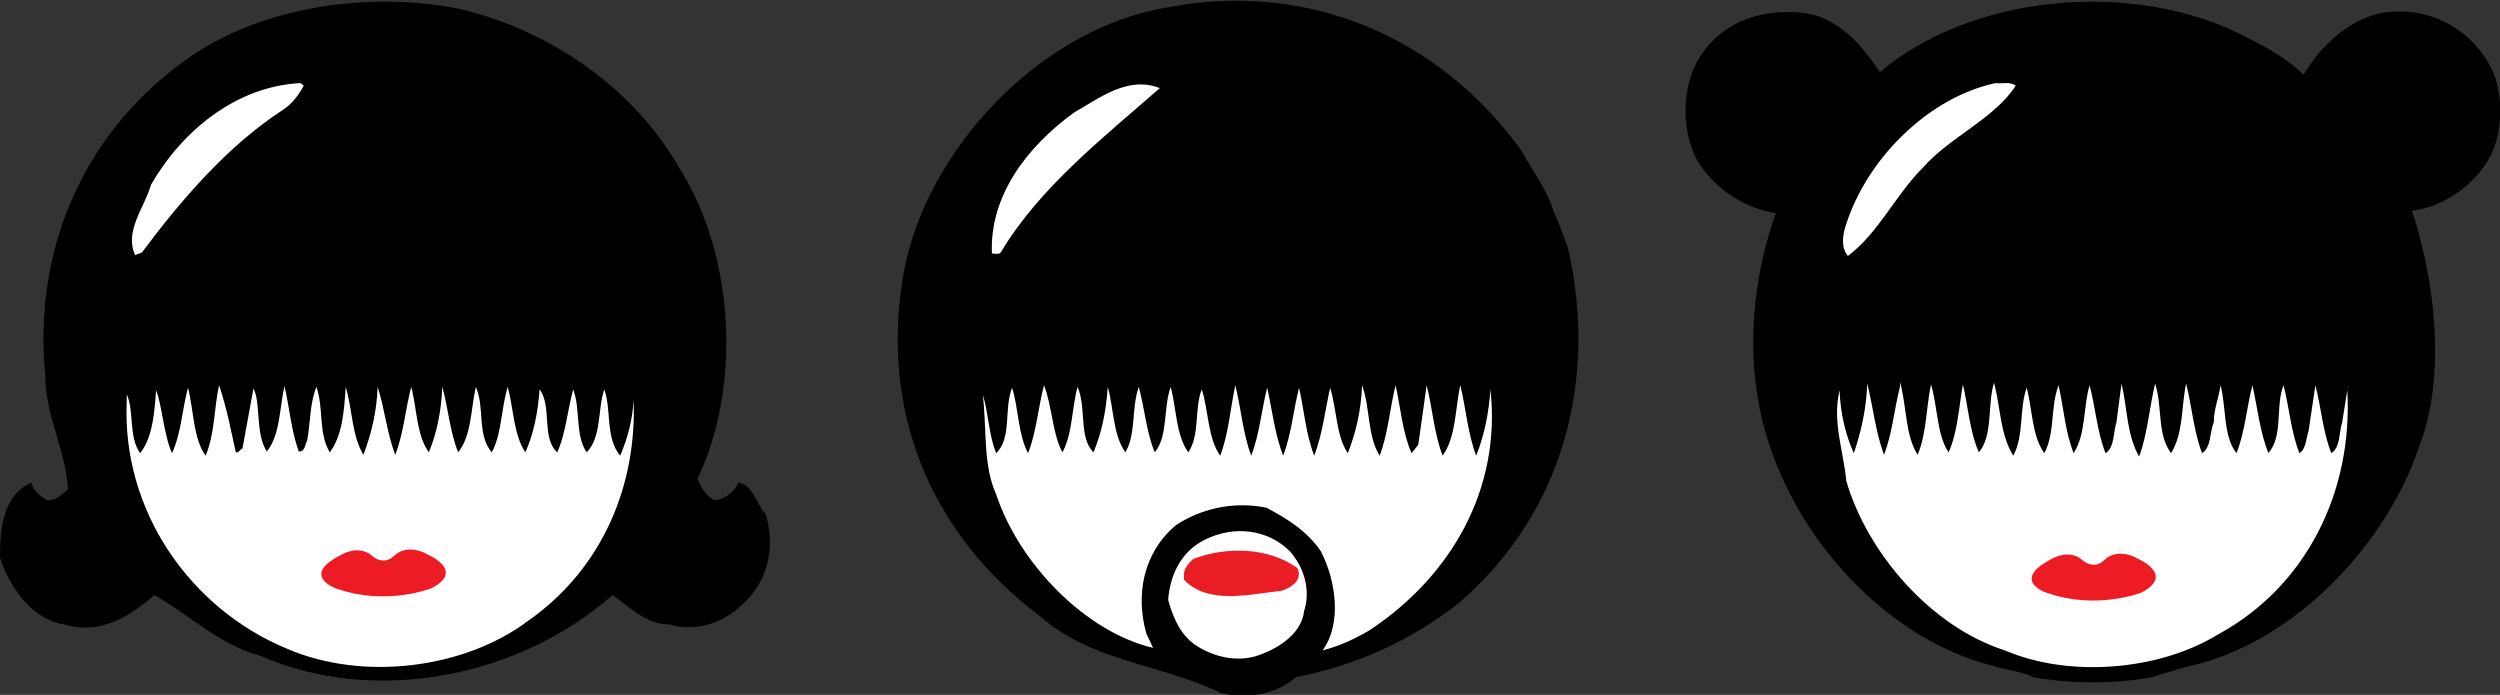<svg id="Layer_1" xmlns="http://www.w3.org/2000/svg" viewBox="0 0 297.9 82.8"><rect x="0" y="0" width="297.9" height="82.8" fill="#333333" stroke="none"/><style>.st0{display:none}.st1{display:inline}.st2,.st3,.st4{display:inline;fill:#fff}.st3,.st4{fill:#ea1d25}.st4{fill:#ed1c24}.st5{fill:#fff}.st6{fill:#ea1d25}.st7{fill:#ed1c24}</style><path d="M81 20.1c6.5 10.3 7.4 25.9 2.1 37 .5 1 1 2.1 2.1 2.5 1.1-.1 2.2-.9 2.7-1.9v-.2c1.8.2 2.2 2.5 3.3 3.7 1.2 3.6.4 7.6-2.1 10.2-2.5 2.7-5.8 4-9.4 3-2.7 0-4.6-2-6.7-3.5-11 9.7-28.2 13.3-42.1 7.2-4.6-1.2-8.3-4.8-12.5-7.2-3 2.6-6.5 4.8-10.8 3.5-3.9-.6-6.6-4.7-7.6-8 0-3.5.4-7.5 3.8-8.9 0 .9 1.1 1.7 1.8 2.1 1.1.1 1.8-.7 2.5-1.3-.2-4.5-2.7-8.7-2.7-13.5-1.5-15.4 4.8-29.5 17.5-38.2C31.7.7 44-1 54.5 1 65 3.4 75.3 10.1 81 20.1zM185.1 25.1c.6 1.3 1.1 2.8 1.7 4.3 3.7 15.9-.6 31.8-12.9 42.4-5.8 4.6-12.4 7.5-19.5 8.9-2.4 2.1-5.7 2.6-8.9 1.9-7.1-3.5-15.4-3.7-21.6-9.2-13.3-10-19.1-24.8-16.2-41C110.4 17.8 124 3.4 139 .9c16.9-3.3 32.7 3.6 42.4 17.2 1.2 2.3 2.9 4.4 3.7 7zM274.5 8.9c2.1-3.6 6.1-7.3 10.5-7.5 5.3-.4 10 2.6 12.1 7.2 1.3 3.3 1.1 7.9-.8 10.8-2 3-5.3 5.3-8.9 5.7 2.7 8.1 4.2 19.7.8 28.3-3.8 11.3-14.4 22.6-26.2 25.7-1.8.4-3.7 1-5.6 1.6-4.4.8-9.7.8-14.1 0-1.3-.7-3.1-.8-4.6-1.3-14.3-3.5-26.2-18-28.3-32.4-1.2-7.3-.1-15.1 2.2-21.6-3.7-.6-7-2.7-9.2-6-2.1-3.6-2.1-9.1.2-12.7 2.9-4.4 7.8-5.8 12.7-5.1 3.8.6 6.6 3.8 8.7 7 10.9-9.2 29.5-10.9 42.4-4.8 2.8 1.4 5.6 2.7 8.1 5.1z"/><path class="st5" d="M36.2 10.2c-.6 1.1-1.4 2.2-2.5 2.9-6.6 4.3-12.1 10.7-16.8 17l-.8.3c-1.3-2.9 1.1-5.6 1.9-8.4 3.7-6.4 10.1-11.7 17.8-12.1l.4.3zM138.2 10.5c-6.6 5.8-14.3 11.8-18.9 19.5-.2.4-.8.2-1.1.2-.3-6.7 4-12.6 9.8-16.8 3-1.7 6.4-4.4 10.2-2.9zM240.2 10.2c-2.5 3.9-7.8 6.1-11 9.7-3.4 3.4-5.3 7.8-9 10.6-.9-1-.6-2.7-.2-3.8 2.5-7.8 9.8-15.1 17.8-16.8.8.1 1.7-.2 2.4.3zM224.5 54.2c1-2.6 1.2-5.4 1.9-8.1v-.6c.8 2.8.6 6.3 2.1 8.7 1.1-2.6 1-5.6 1.6-8.4.8 2.7.7 6.1 2.1 8.1 1.1-2.5 1.2-5.3 1.7-8.1.6 2.5.8 5.6 1.9 8.1 1.7-2 1-5.6 1.8-8.3.8 2.9.7 6.1 2.3 8.7 1.3-2.4.7-5.6 1.6-8.1.7 2.6.6 5.7 2.1 7.8 1.3-2.4.7-5.5 1.7-8.1.6 2.7.8 5.6 1.8 8.1 1.5-2.4 1.1-5.4 1.9-8.1.7 2.7.9 5.6 1.9 8.1 1.1-.7.9-2.5 1.3-3.7l.6-4.6c.7 2.9.6 6.1 2.1 8.7 1-2.7 1.2-5.7 1.9-8.7.9 2.7.2 6 1.9 8.3 1.5-2.4 1.2-5.5 1.8-8.3.7 2.8.9 5.7 1.9 8.3 1.1-.7.9-2.5 1.4-3.7 0-1.6.6-2.9.8-4.4.7 2.7.3 6.1 1.9 8.1 1-2.5 1.2-5.4 1.9-8.1.6 2.7.9 5.6 1.9 8.1 1.8-2.1.8-5.5 1.8-8.1.7 2.7.9 5.6 1.9 8.1.8-.5.8-1.8 1.1-2.7l.8-5.4c.7 2.7.9 5.6 1.9 8.1 1.1-.7.9-2.5 1.3-3.7l.6-3.8c.7 12.1-4.9 23.4-15.4 29.1-7 4.3-17.7 5.2-25.4 1.9-8.8-2.8-16.4-11.6-18.9-20.2-.3-3.5-1.7-7-.8-10.8.1 2.7.7 5.3 1.7 7.5.9-2.6 1.5-5.4 1.6-8.3.7 2.8 1 5.8 2 8.5zM28.1 53.9c.3.1.5-.3.8-.5l1.3-7.1c.9 1.6.2 5.4 1.6 7.5 1.6-2 1.5-5.2 2.1-7.8.6 2.6.8 5.3 1.7 7.8.8 0 .7-.8 1-1.3.4-2.1.3-4.4 1.1-6.4.9 2.5.2 5.5 1.6 7.8 1.5-2 1.7-4.9 1.9-7.8.8 2.7.7 5.7 2.1 8.1 1-2.6 1.6-5.3 1.7-8.1.8 2.4 1.1 5.5 2.1 8.1 1-2.6 1.2-5.4 1.9-8.1.7 2.6.6 5.7 2.1 7.8 1-2.4 1.5-5.1 1.6-7.8.7 2.4.9 5.4 1.9 7.8 1.6-2 1.5-5.2 2.1-7.8 1.1 2.5.1 5.7 1.9 7.8 1.2-2.2 1.1-5.2 1.9-7.8.7 2.6.7 5.7 2.1 7.8 1-2.2 1.5-4.8 1.7-7.5 1.5 2 .2 5.8 2.1 7.5 1-2.2 1.2-4.9 1.9-7.5.9 2.4.2 5.4 1.6 7.5 1.8-1.8 1.3-5.1 2.1-7.5.9 2.5.1 5.7 1.9 7.9.9-2.1 1.5-4.4 1.6-6.7.4 10.1-3.6 20.1-12.6 26.4-7.6 5.7-19.7 7.2-28.7 3.3-11.6-4.8-19.7-16.5-19.1-29.5V47c.9 1.8.2 5.1 1.6 7 1.5-1.9 1.7-4.8 1.9-7.5.7 1.7.9 5.3 1.9 7.5 1.1-2.4 1.2-5.2 1.9-7.8.7 2.7.6 6 2.1 8.1 1.1-2.6 1-5.6 1.6-8.4.9 2.6 1.4 5.3 2 8zM126.6 53.9c1.2-2.2 1.1-5.2 1.8-7.8 1.1 2.5.1 6 1.9 7.8 1-2.4 1.5-4.9 1.7-7.8.7 2.4.6 5.7 2.1 7.8 1.3-2.2.7-5.3 1.6-7.8.7 2.6.9 5.4 1.9 7.8 1.6-1.9 1-5.3 1.9-7.8.7 2.6.6 5.7 2.1 7.8 1.4-2.1.7-5.2 1.6-7.5.8 2.4.7 5.8 2.2 7.9 1-2.6 1.2-5.6 1.8-8.4.7 2.8.9 5.8 1.9 8.4 1-2.6 1.2-5.4 1.9-8.1.6 2.7.9 5.5 1.9 8.1 1-2.6 1.2-5.4 1.9-8.1.6 2.7.8 5.5 1.8 8.1 1-2.6 1.3-5.4 1.9-8.1.8 2.6.7 5.7 2.1 7.8 1-2.5 1.6-5.2 1.7-8.1 1 2.7.6 6 2.1 8.4 1-2.6 1.2-5.6 1.9-8.4.6 2.7.8 5.6 1.9 8.1l.8-1 1-7.1c.7 2.8.9 5.8 1.9 8.4 1.6-2.2 1.5-5.6 2.1-8.4.7 2.8.9 5.8 1.9 8.4 1-2.5 1.5-5.1 1.7-7.9 1.3 11.8-4.6 22.2-14.4 28.7-1.7 1-3.6 1.9-5.6 2.4 2.4-3.3 1.5-8.5-.2-11.8-1.7-2.5-4.2-4-6.5-5.2-3.9-.8-7.8.1-10.8 2.1-3.9 3.3-4.8 8.3-3.5 12.9l.8 1.7c-8.1-1.9-16-10.1-18.7-18.3-1.6-3.5-1.1-8-1.6-11.9.7 2.2.7 4.8 1.6 7 1.9-1.8.9-5.3 1.9-7.8.8 2.6.7 5.5 1.9 7.8 1-2.5 1.2-5.4 1.9-8.1 1 2.6 1 5.8 2.2 8z"/><path class="st5" d="M153.8 65.8c1.6 1.9 2.4 4.5 1.6 7-.3 2.9-3.5 4.7-5.8 5.4-2.5.7-5.1 0-7.1-1.3-1.9-1.3-2.7-3.3-3.3-5.4.2-2.9 1.5-5.8 4.4-7.2 3.4-1.7 7.5-1.3 10.2 1.5z"/><path class="st6" d="M154.6 67.7c.7 1.5-.9 2.4-1.9 2.7-3.8.4-8.7 1.7-11.6-1.3-.2-1.1.3-1.8 1.1-2.5 3.9-1.5 9-1.4 12.4 1.1z"/><path class="st7" d="M40.5 66.2s2.1-1.4 3.8 0c0 0 1.4 1.4 2.8-.1 0 0 1.5-1.4 3.9 0 0 0 4.5 1.9.4 4 0 0-5.3 2.1-11.1.1.1.1-4.7-1.5.2-4zM244.3 66.7s2.1-1.4 3.8 0c0 0 1.4 1.4 2.8-.1 0 0 1.5-1.4 3.9 0 0 0 4.4 1.9.4 4 0 0-5.3 2.1-11.1.1.1.1-4.7-1.4.2-4z"/></svg>